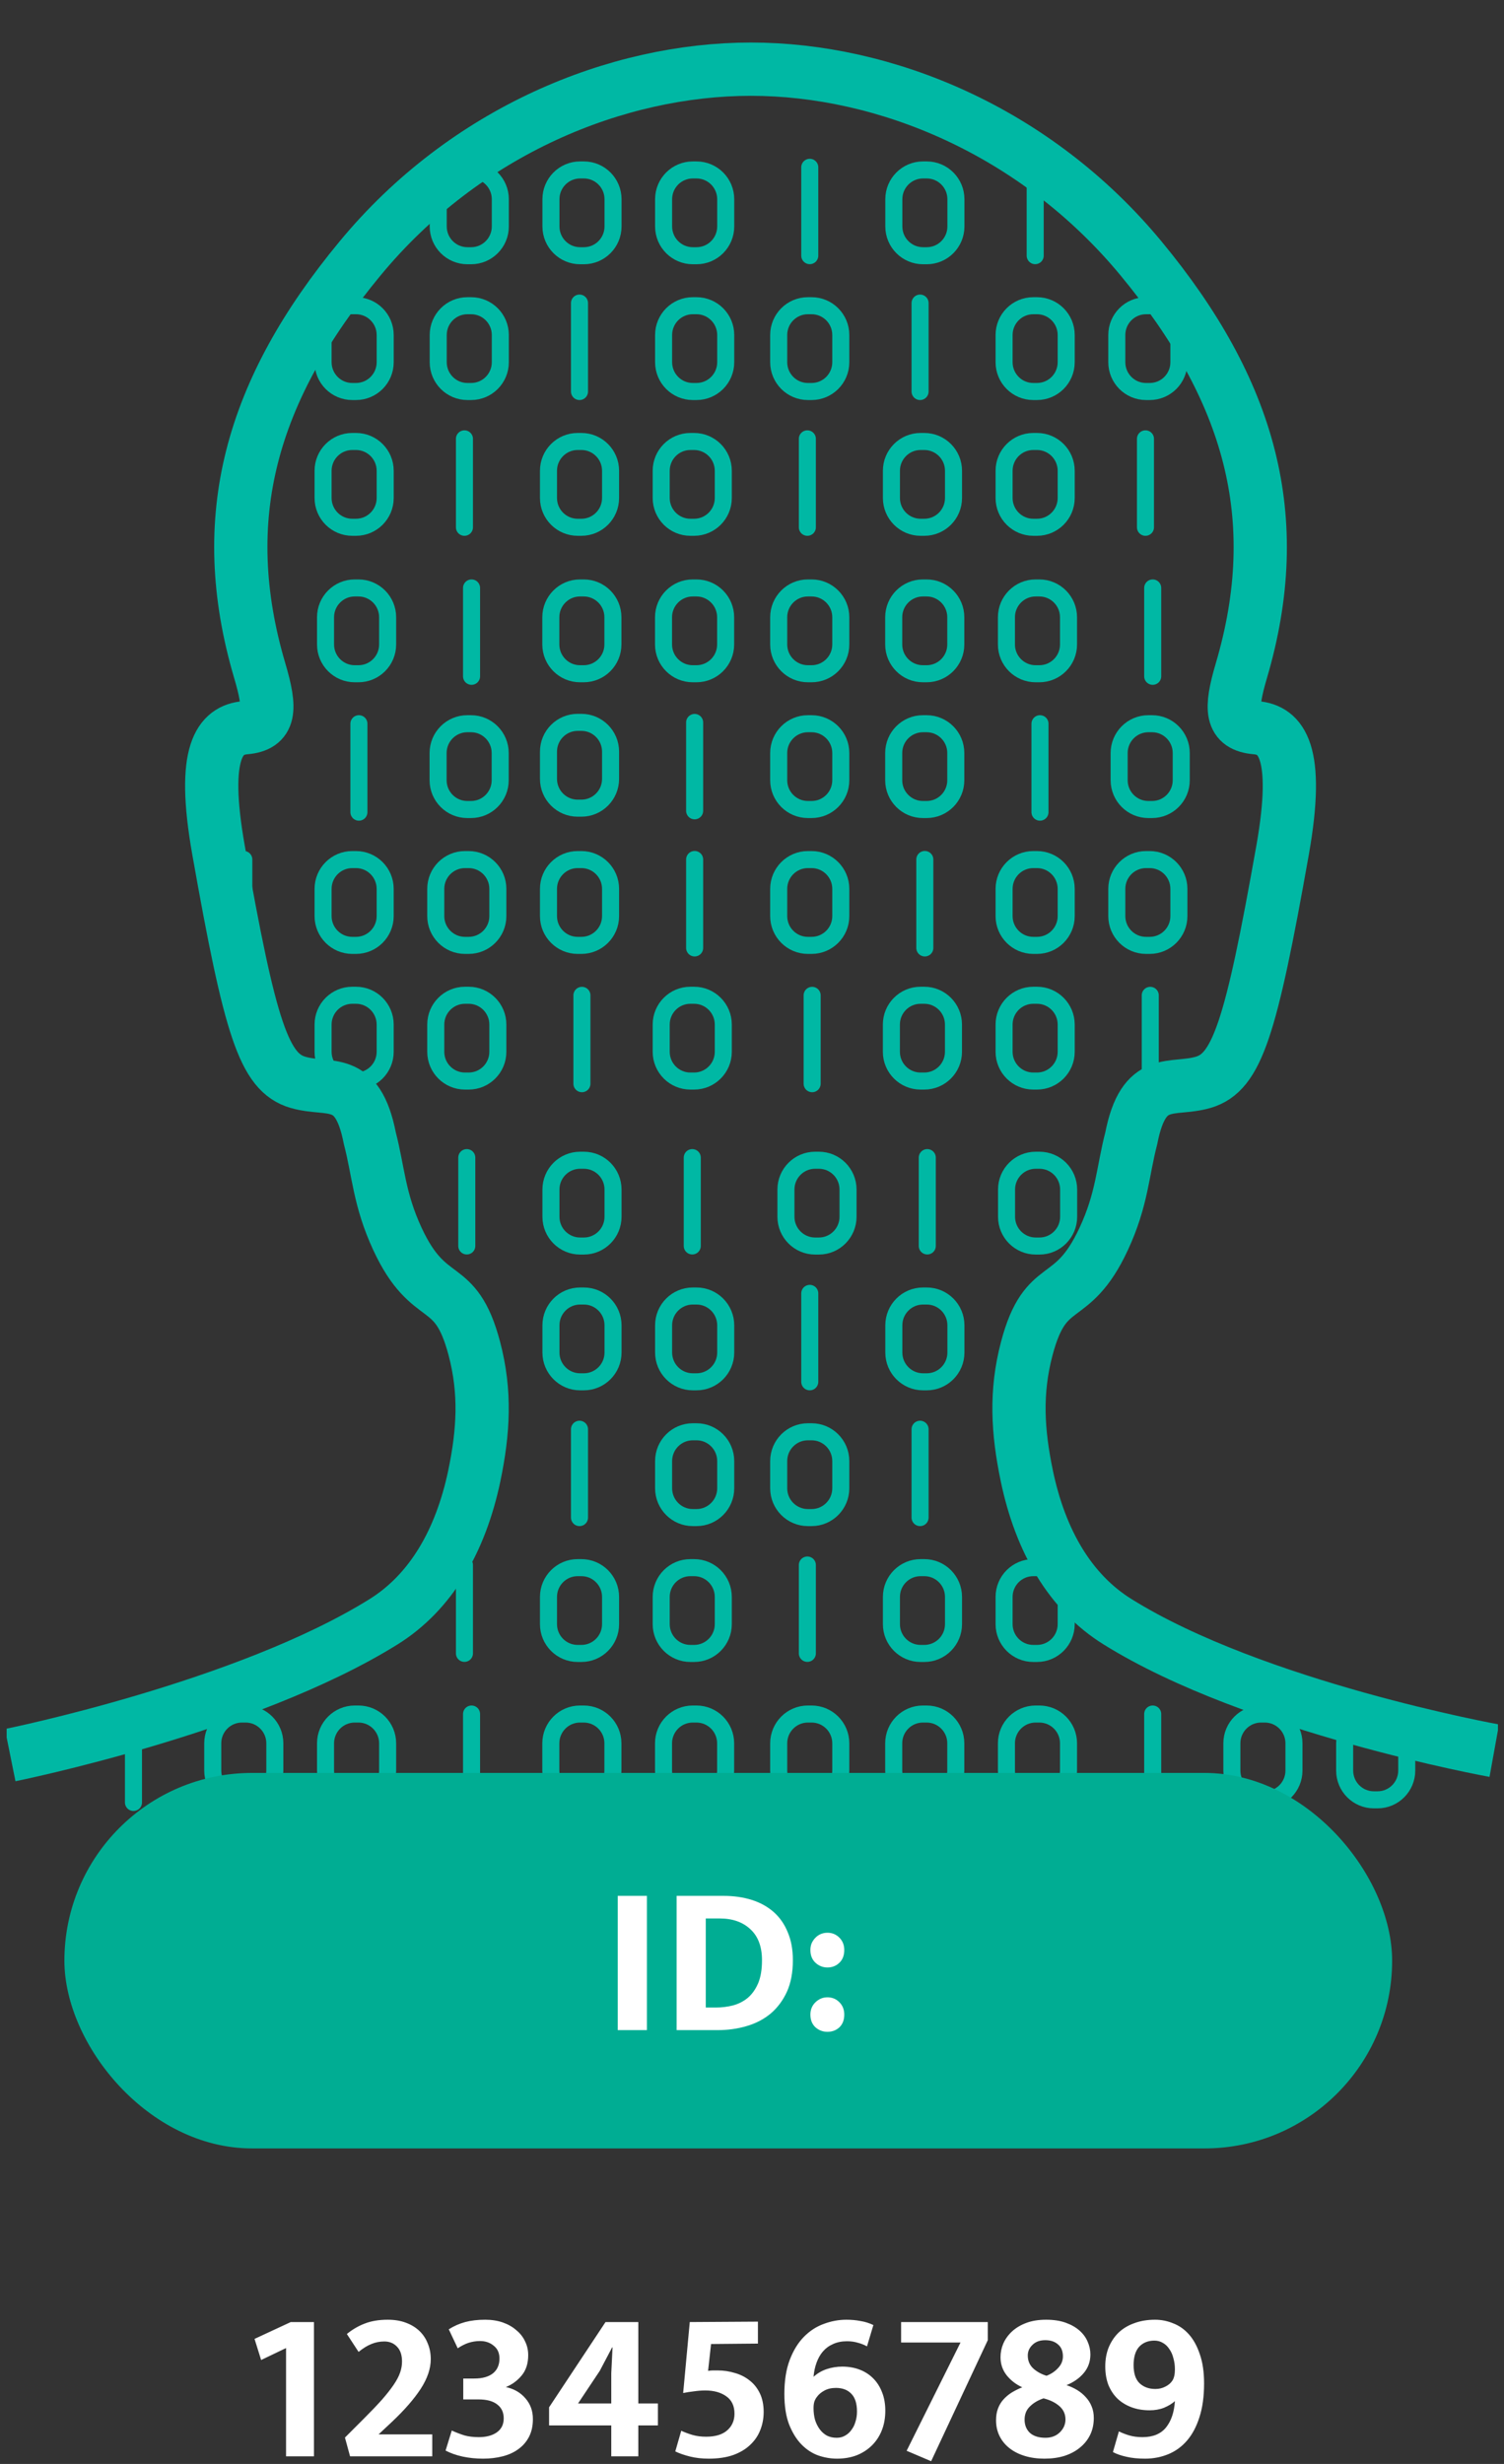 <svg width="113" height="185" viewBox="0 0 113 185" fill="none" xmlns="http://www.w3.org/2000/svg">
<rect x="0" y="0" width="113" height="185" fill="#333333" stroke="none"/>
<g clip-path="url(#clip0_7411_2360)">
<path d="M0.767 131.779C0.767 131.779 18.49 128.203 28.825 121.762C32.363 119.555 34.604 115.715 35.636 110.812C36.329 107.482 36.505 104.526 35.636 101.244C34.203 95.83 32.275 98.221 29.858 93.018C28.479 90.042 28.438 87.965 27.786 85.459C26.849 80.679 24.758 81.952 22.388 81.265C19.848 80.522 18.802 77.301 16.419 63.832C15.095 56.375 16.548 54.802 18.422 54.639C20.296 54.475 20.391 53.318 19.515 50.356C16.127 38.888 18.85 29.314 27.046 19.413C34.984 9.804 46.379 5.194 56.416 5.194C66.452 5.194 77.792 9.804 85.737 19.413C93.927 29.314 96.65 38.888 93.268 50.356C92.392 53.325 92.487 54.475 94.361 54.639C96.236 54.802 97.682 56.382 96.365 63.832C93.974 77.301 92.935 80.522 90.396 81.265C88.026 81.952 85.934 80.679 84.997 85.459C84.345 87.965 84.311 90.042 82.926 93.018C80.509 98.221 78.58 95.83 77.147 101.244C76.278 104.526 76.455 107.482 77.147 110.812C78.173 115.721 80.42 119.562 83.958 121.762C94.293 128.203 112.268 131.445 112.268 131.445" stroke="#00B8A4" stroke-width="4" stroke-miterlimit="10"/>
<path d="M60.84 12.562V19.195" stroke="#00B8A4" stroke-width="1.28" stroke-miterlimit="10" stroke-linecap="round"/>
<path d="M77.777 12.562V19.195" stroke="#00B8A4" stroke-width="1.28" stroke-miterlimit="10" stroke-linecap="round"/>
<path d="M69.628 12.76H69.35C68.138 12.76 67.156 13.744 67.156 14.959V17.002C67.156 18.217 68.138 19.201 69.35 19.201H69.628C70.839 19.201 71.821 18.217 71.821 17.002V14.959C71.821 13.744 70.839 12.76 69.628 12.76Z" stroke="#00B8A4" stroke-width="1.28" stroke-miterlimit="10"/>
<path d="M69.128 22.756V29.396" stroke="#00B8A4" stroke-width="1.28" stroke-miterlimit="10" stroke-linecap="round"/>
<path d="M60.978 22.954H60.699C59.488 22.954 58.506 23.938 58.506 25.153V27.196C58.506 28.411 59.488 29.396 60.699 29.396H60.978C62.189 29.396 63.171 28.411 63.171 27.196V25.153C63.171 23.938 62.189 22.954 60.978 22.954Z" stroke="#00B8A4" stroke-width="1.28" stroke-miterlimit="10"/>
<path d="M77.912 22.954H77.634C76.422 22.954 75.44 23.938 75.44 25.153V27.196C75.44 28.411 76.422 29.396 77.634 29.396H77.912C79.124 29.396 80.106 28.411 80.106 27.196V25.153C80.106 23.938 79.124 22.954 77.912 22.954Z" stroke="#00B8A4" stroke-width="1.28" stroke-miterlimit="10"/>
<path d="M60.659 32.95V39.59" stroke="#00B8A4" stroke-width="1.28" stroke-miterlimit="10" stroke-linecap="round"/>
<path d="M69.446 33.148H69.168C67.957 33.148 66.975 34.133 66.975 35.347V37.39C66.975 38.605 67.957 39.59 69.168 39.59H69.446C70.658 39.59 71.64 38.605 71.64 37.39V35.347C71.64 34.133 70.658 33.148 69.446 33.148Z" stroke="#00B8A4" stroke-width="1.28" stroke-miterlimit="10"/>
<path d="M77.912 33.148H77.634C76.422 33.148 75.44 34.133 75.44 35.347V37.39C75.44 38.605 76.422 39.59 77.634 39.59H77.912C79.124 39.59 80.106 38.605 80.106 37.39V35.347C80.106 34.133 79.124 33.148 77.912 33.148Z" stroke="#00B8A4" stroke-width="1.28" stroke-miterlimit="10"/>
<path d="M86.381 22.954H86.103C84.891 22.954 83.909 23.938 83.909 25.153V27.196C83.909 28.411 84.891 29.396 86.103 29.396H86.381C87.592 29.396 88.574 28.411 88.574 27.196V25.153C88.574 23.938 87.592 22.954 86.381 22.954Z" stroke="#00B8A4" stroke-width="1.28" stroke-miterlimit="10"/>
<path d="M86.062 32.95V39.59" stroke="#00B8A4" stroke-width="1.28" stroke-miterlimit="10" stroke-linecap="round"/>
<path d="M86.422 81.367V74.734" stroke="#00B8A4" stroke-width="1.28" stroke-miterlimit="10" stroke-linecap="round"/>
<path d="M77.634 81.169H77.912C79.124 81.169 80.106 80.185 80.106 78.97V76.927C80.106 75.712 79.124 74.727 77.912 74.727H77.634C76.422 74.727 75.44 75.712 75.44 76.927V78.97C75.44 80.185 76.422 81.169 77.634 81.169Z" stroke="#00B8A4" stroke-width="1.28" stroke-miterlimit="10"/>
<path d="M94.891 71.173V64.533" stroke="#00B8A4" stroke-width="1.28" stroke-miterlimit="10" stroke-linecap="round"/>
<path d="M86.102 70.982H86.381C87.592 70.982 88.574 69.997 88.574 68.783V66.74C88.574 65.525 87.592 64.54 86.381 64.54H86.102C84.891 64.54 83.909 65.525 83.909 66.74V68.783C83.909 69.997 84.891 70.982 86.102 70.982Z" stroke="#00B8A4" stroke-width="1.28" stroke-miterlimit="10"/>
<path d="M77.634 70.982H77.912C79.124 70.982 80.106 69.997 80.106 68.783V66.74C80.106 65.525 79.124 64.54 77.912 64.54H77.634C76.422 64.54 75.44 65.525 75.44 66.74V68.783C75.44 69.997 76.422 70.982 77.634 70.982Z" stroke="#00B8A4" stroke-width="1.28" stroke-miterlimit="10"/>
<path d="M61.019 81.367V74.734" stroke="#00B8A4" stroke-width="1.28" stroke-miterlimit="10" stroke-linecap="round"/>
<path d="M69.165 81.169H69.443C70.655 81.169 71.637 80.185 71.637 78.97V76.927C71.637 75.712 70.655 74.727 69.443 74.727H69.165C67.954 74.727 66.972 75.712 66.972 76.927V78.97C66.972 80.185 67.954 81.169 69.165 81.169Z" stroke="#00B8A4" stroke-width="1.28" stroke-miterlimit="10"/>
<path d="M69.484 71.173V64.533" stroke="#00B8A4" stroke-width="1.28" stroke-miterlimit="10" stroke-linecap="round"/>
<path d="M60.699 70.982H60.977C62.189 70.982 63.171 69.997 63.171 68.783V66.74C63.171 65.525 62.189 64.54 60.977 64.54H60.699C59.488 64.54 58.506 65.525 58.506 66.74V68.783C58.506 69.997 59.488 70.982 60.699 70.982Z" stroke="#00B8A4" stroke-width="1.28" stroke-miterlimit="10"/>
<path d="M60.699 50.587H60.977C62.189 50.587 63.171 49.602 63.171 48.388V46.345C63.171 45.13 62.189 44.145 60.977 44.145H60.699C59.488 44.145 58.506 45.13 58.506 46.345V48.388C58.506 49.602 59.488 50.587 60.699 50.587Z" stroke="#00B8A4" stroke-width="1.28" stroke-miterlimit="10"/>
<path d="M60.699 60.781H60.977C62.189 60.781 63.171 59.797 63.171 58.582V56.539C63.171 55.324 62.189 54.339 60.977 54.339H60.699C59.488 54.339 58.506 55.324 58.506 56.539V58.582C58.506 59.797 59.488 60.781 60.699 60.781Z" stroke="#00B8A4" stroke-width="1.28" stroke-miterlimit="10"/>
<path d="M78.137 60.979V54.339" stroke="#00B8A4" stroke-width="1.28" stroke-miterlimit="10" stroke-linecap="round"/>
<path d="M86.278 60.781H86.557C87.768 60.781 88.75 59.797 88.75 58.582V56.539C88.75 55.324 87.768 54.339 86.557 54.339H86.278C85.067 54.339 84.085 55.324 84.085 56.539V58.582C84.085 59.797 85.067 60.781 86.278 60.781Z" stroke="#00B8A4" stroke-width="1.28" stroke-miterlimit="10"/>
<path d="M69.341 60.781H69.619C70.831 60.781 71.812 59.797 71.812 58.582V56.539C71.812 55.324 70.831 54.339 69.619 54.339H69.341C68.129 54.339 67.147 55.324 67.147 56.539V58.582C67.147 59.797 68.129 60.781 69.341 60.781Z" stroke="#00B8A4" stroke-width="1.28" stroke-miterlimit="10"/>
<path d="M86.606 50.778V44.145" stroke="#00B8A4" stroke-width="1.28" stroke-miterlimit="10" stroke-linecap="round"/>
<path d="M77.809 50.587H78.088C79.299 50.587 80.281 49.602 80.281 48.388V46.345C80.281 45.13 79.299 44.145 78.088 44.145H77.809C76.598 44.145 75.616 45.13 75.616 46.345V48.388C75.616 49.602 76.598 50.587 77.809 50.587Z" stroke="#00B8A4" stroke-width="1.28" stroke-miterlimit="10"/>
<path d="M69.341 50.587H69.619C70.831 50.587 71.812 49.602 71.812 48.388V46.345C71.812 45.13 70.831 44.145 69.619 44.145H69.341C68.129 44.145 67.147 45.13 67.147 46.345V48.388C67.147 49.602 68.129 50.587 69.341 50.587Z" stroke="#00B8A4" stroke-width="1.28" stroke-miterlimit="10"/>
<path d="M78.097 87.114H77.818C76.607 87.114 75.625 88.099 75.625 89.314V91.357C75.625 92.571 76.607 93.556 77.818 93.556H78.097C79.308 93.556 80.29 92.571 80.29 91.357V89.314C80.29 88.099 79.308 87.114 78.097 87.114Z" stroke="#00B8A4" stroke-width="1.28" stroke-miterlimit="10"/>
<path d="M69.669 86.917V93.549" stroke="#00B8A4" stroke-width="1.28" stroke-miterlimit="10" stroke-linecap="round"/>
<path d="M61.522 87.114H61.243C60.032 87.114 59.05 88.099 59.05 89.314V91.356C59.05 92.571 60.032 93.556 61.243 93.556H61.522C62.733 93.556 63.715 92.571 63.715 91.356V89.314C63.715 88.099 62.733 87.114 61.522 87.114Z" stroke="#00B8A4" stroke-width="1.28" stroke-miterlimit="10"/>
<path d="M60.84 97.111V103.75" stroke="#00B8A4" stroke-width="1.28" stroke-miterlimit="10" stroke-linecap="round"/>
<path d="M77.777 97.111V103.75" stroke="#00B8A4" stroke-width="1.28" stroke-miterlimit="10" stroke-linecap="round"/>
<path d="M69.628 97.308H69.35C68.138 97.308 67.156 98.293 67.156 99.508V101.551C67.156 102.765 68.138 103.75 69.35 103.75H69.628C70.839 103.75 71.821 102.765 71.821 101.551V99.508C71.821 98.293 70.839 97.308 69.628 97.308Z" stroke="#00B8A4" stroke-width="1.28" stroke-miterlimit="10"/>
<path d="M69.128 107.312V113.944" stroke="#00B8A4" stroke-width="1.28" stroke-miterlimit="10" stroke-linecap="round"/>
<path d="M60.978 107.502H60.699C59.488 107.502 58.506 108.487 58.506 109.702V111.745C58.506 112.959 59.488 113.944 60.699 113.944H60.978C62.189 113.944 63.171 112.959 63.171 111.745V109.702C63.171 108.487 62.189 107.502 60.978 107.502Z" stroke="#00B8A4" stroke-width="1.28" stroke-miterlimit="10"/>
<path d="M60.659 117.506V124.138" stroke="#00B8A4" stroke-width="1.28" stroke-miterlimit="10" stroke-linecap="round"/>
<path d="M69.446 117.703H69.168C67.957 117.703 66.975 118.688 66.975 119.903V121.945C66.975 123.16 67.957 124.145 69.168 124.145H69.446C70.658 124.145 71.64 123.16 71.64 121.945V119.903C71.64 118.688 70.658 117.703 69.446 117.703Z" stroke="#00B8A4" stroke-width="1.28" stroke-miterlimit="10"/>
<path d="M77.912 117.703H77.634C76.422 117.703 75.44 118.688 75.44 119.903V121.945C75.44 123.16 76.422 124.145 77.634 124.145H77.912C79.124 124.145 80.106 123.16 80.106 121.945V119.903C80.106 118.688 79.124 117.703 77.912 117.703Z" stroke="#00B8A4" stroke-width="1.28" stroke-miterlimit="10"/>
<path d="M103.222 135.136H103.5C104.711 135.136 105.693 134.151 105.693 132.936V130.893C105.693 129.679 104.711 128.694 103.5 128.694H103.222C102.01 128.694 101.028 129.679 101.028 130.893V132.936C101.028 134.151 102.01 135.136 103.222 135.136Z" stroke="#00B8A4" stroke-width="1.28" stroke-miterlimit="10"/>
<path d="M60.699 135.136H60.977C62.189 135.136 63.171 134.151 63.171 132.936V130.893C63.171 129.679 62.189 128.694 60.977 128.694H60.699C59.488 128.694 58.506 129.679 58.506 130.893V132.936C58.506 134.151 59.488 135.136 60.699 135.136Z" stroke="#00B8A4" stroke-width="1.28" stroke-miterlimit="10"/>
<path d="M94.747 135.136H95.025C96.237 135.136 97.219 134.151 97.219 132.936V130.893C97.219 129.679 96.237 128.694 95.025 128.694H94.747C93.536 128.694 92.554 129.679 92.554 130.893V132.936C92.554 134.151 93.536 135.136 94.747 135.136Z" stroke="#00B8A4" stroke-width="1.28" stroke-miterlimit="10"/>
<path d="M86.606 135.333V128.694" stroke="#00B8A4" stroke-width="1.28" stroke-miterlimit="10" stroke-linecap="round"/>
<path d="M77.809 135.136H78.088C79.299 135.136 80.281 134.151 80.281 132.936V130.893C80.281 129.679 79.299 128.694 78.088 128.694H77.809C76.598 128.694 75.616 129.679 75.616 130.893V132.936C75.616 134.151 76.598 135.136 77.809 135.136Z" stroke="#00B8A4" stroke-width="1.28" stroke-miterlimit="10"/>
<path d="M69.341 135.136H69.619C70.831 135.136 71.812 134.151 71.812 132.936V130.893C71.812 129.679 70.831 128.694 69.619 128.694H69.341C68.129 128.694 67.147 129.679 67.147 130.893V132.936C67.147 134.151 68.129 135.136 69.341 135.136Z" stroke="#00B8A4" stroke-width="1.28" stroke-miterlimit="10"/>
<path d="M52.331 12.76H52.053C50.841 12.76 49.859 13.744 49.859 14.959V17.002C49.859 18.217 50.841 19.201 52.053 19.201H52.331C53.542 19.201 54.525 18.217 54.525 17.002V14.959C54.525 13.744 53.542 12.76 52.331 12.76Z" stroke="#00B8A4" stroke-width="1.28" stroke-miterlimit="10"/>
<path d="M35.397 12.76H35.118C33.907 12.76 32.925 13.744 32.925 14.959V17.002C32.925 18.217 33.907 19.201 35.118 19.201H35.397C36.608 19.201 37.59 18.217 37.59 17.002V14.959C37.59 13.744 36.608 12.76 35.397 12.76Z" stroke="#00B8A4" stroke-width="1.28" stroke-miterlimit="10"/>
<path d="M43.865 12.76H43.587C42.376 12.76 41.394 13.744 41.394 14.959V17.002C41.394 18.217 42.376 19.201 43.587 19.201H43.865C45.077 19.201 46.059 18.217 46.059 17.002V14.959C46.059 13.744 45.077 12.76 43.865 12.76Z" stroke="#00B8A4" stroke-width="1.28" stroke-miterlimit="10"/>
<path d="M43.54 22.756V29.396" stroke="#00B8A4" stroke-width="1.28" stroke-miterlimit="10" stroke-linecap="round"/>
<path d="M35.397 22.954H35.118C33.907 22.954 32.925 23.938 32.925 25.153V27.196C32.925 28.411 33.907 29.396 35.118 29.396H35.397C36.608 29.396 37.59 28.411 37.59 27.196V25.153C37.59 23.938 36.608 22.954 35.397 22.954Z" stroke="#00B8A4" stroke-width="1.28" stroke-miterlimit="10"/>
<path d="M52.331 22.954H52.053C50.841 22.954 49.859 23.938 49.859 25.153V27.196C49.859 28.411 50.841 29.396 52.053 29.396H52.331C53.542 29.396 54.525 28.411 54.525 27.196V25.153C54.525 23.938 53.542 22.954 52.331 22.954Z" stroke="#00B8A4" stroke-width="1.28" stroke-miterlimit="10"/>
<path d="M26.746 22.954H26.468C25.256 22.954 24.274 23.938 24.274 25.153V27.196C24.274 28.411 25.256 29.396 26.468 29.396H26.746C27.958 29.396 28.94 28.411 28.94 27.196V25.153C28.94 23.938 27.958 22.954 26.746 22.954Z" stroke="#00B8A4" stroke-width="1.28" stroke-miterlimit="10"/>
<path d="M26.746 33.148H26.468C25.256 33.148 24.274 34.133 24.274 35.347V37.39C24.274 38.605 25.256 39.59 26.468 39.59H26.746C27.958 39.59 28.94 38.605 28.94 37.39V35.347C28.94 34.133 27.958 33.148 26.746 33.148Z" stroke="#00B8A4" stroke-width="1.28" stroke-miterlimit="10"/>
<path d="M34.895 32.95V39.59" stroke="#00B8A4" stroke-width="1.28" stroke-miterlimit="10" stroke-linecap="round"/>
<path d="M43.681 33.148H43.402C42.191 33.148 41.209 34.133 41.209 35.347V37.39C41.209 38.605 42.191 39.59 43.402 39.59H43.681C44.892 39.59 45.874 38.605 45.874 37.39V35.347C45.874 34.133 44.892 33.148 43.681 33.148Z" stroke="#00B8A4" stroke-width="1.28" stroke-miterlimit="10"/>
<path d="M52.15 33.148H51.871C50.66 33.148 49.678 34.133 49.678 35.347V37.39C49.678 38.605 50.66 39.59 51.871 39.59H52.15C53.361 39.59 54.343 38.605 54.343 37.39V35.347C54.343 34.133 53.361 33.148 52.15 33.148Z" stroke="#00B8A4" stroke-width="1.28" stroke-miterlimit="10"/>
<path d="M18.318 71.173V64.533" stroke="#00B8A4" stroke-width="1.28" stroke-miterlimit="10" stroke-linecap="round"/>
<path d="M26.468 70.982H26.746C27.957 70.982 28.939 69.997 28.939 68.782V66.74C28.939 65.525 27.957 64.54 26.746 64.54H26.468C25.256 64.54 24.274 65.525 24.274 66.74V68.782C24.274 69.997 25.256 70.982 26.468 70.982Z" stroke="#00B8A4" stroke-width="1.28" stroke-miterlimit="10"/>
<path d="M52.19 60.877V54.244" stroke="#00B8A4" stroke-width="1.28" stroke-miterlimit="10" stroke-linecap="round"/>
<path d="M43.402 60.679H43.681C44.892 60.679 45.874 59.694 45.874 58.48V56.437C45.874 55.222 44.892 54.237 43.681 54.237H43.402C42.191 54.237 41.209 55.222 41.209 56.437V58.48C41.209 59.694 42.191 60.679 43.402 60.679Z" stroke="#00B8A4" stroke-width="1.28" stroke-miterlimit="10"/>
<path d="M43.722 81.367V74.734" stroke="#00B8A4" stroke-width="1.28" stroke-miterlimit="10" stroke-linecap="round"/>
<path d="M51.871 81.169H52.149C53.361 81.169 54.343 80.185 54.343 78.97V76.927C54.343 75.712 53.361 74.727 52.149 74.727H51.871C50.66 74.727 49.678 75.712 49.678 76.927V78.97C49.678 80.185 50.66 81.169 51.871 81.169Z" stroke="#00B8A4" stroke-width="1.28" stroke-miterlimit="10"/>
<path d="M34.934 81.169H35.212C36.423 81.169 37.405 80.185 37.405 78.97V76.927C37.405 75.712 36.423 74.727 35.212 74.727H34.934C33.722 74.727 32.74 75.712 32.74 76.927V78.97C32.74 80.185 33.722 81.169 34.934 81.169Z" stroke="#00B8A4" stroke-width="1.28" stroke-miterlimit="10"/>
<path d="M26.468 81.169H26.746C27.957 81.169 28.939 80.184 28.939 78.97V76.927C28.939 75.712 27.957 74.727 26.746 74.727H26.468C25.256 74.727 24.274 75.712 24.274 76.927V78.97C24.274 80.184 25.256 81.169 26.468 81.169Z" stroke="#00B8A4" stroke-width="1.28" stroke-miterlimit="10"/>
<path d="M52.19 71.173V64.533" stroke="#00B8A4" stroke-width="1.28" stroke-miterlimit="10" stroke-linecap="round"/>
<path d="M43.402 70.982H43.681C44.892 70.982 45.874 69.997 45.874 68.783V66.74C45.874 65.525 44.892 64.54 43.681 64.54H43.402C42.191 64.54 41.209 65.525 41.209 66.74V68.783C41.209 69.997 42.191 70.982 43.402 70.982Z" stroke="#00B8A4" stroke-width="1.28" stroke-miterlimit="10"/>
<path d="M34.934 70.982H35.212C36.423 70.982 37.405 69.997 37.405 68.783V66.74C37.405 65.525 36.423 64.54 35.212 64.54H34.934C33.722 64.54 32.74 65.525 32.74 66.74V68.783C32.74 69.997 33.722 70.982 34.934 70.982Z" stroke="#00B8A4" stroke-width="1.28" stroke-miterlimit="10"/>
<path d="M26.966 60.979V54.339" stroke="#00B8A4" stroke-width="1.28" stroke-miterlimit="10" stroke-linecap="round"/>
<path d="M35.109 60.781H35.388C36.599 60.781 37.581 59.797 37.581 58.582V56.539C37.581 55.324 36.599 54.339 35.388 54.339H35.109C33.898 54.339 32.916 55.324 32.916 56.539V58.582C32.916 59.797 33.898 60.781 35.109 60.781Z" stroke="#00B8A4" stroke-width="1.28" stroke-miterlimit="10"/>
<path d="M35.429 50.778V44.145" stroke="#00B8A4" stroke-width="1.28" stroke-miterlimit="10" stroke-linecap="round"/>
<path d="M43.578 50.587H43.856C45.068 50.587 46.05 49.602 46.05 48.388V46.345C46.05 45.13 45.068 44.145 43.856 44.145H43.578C42.367 44.145 41.385 45.13 41.385 46.345V48.388C41.385 49.602 42.367 50.587 43.578 50.587Z" stroke="#00B8A4" stroke-width="1.28" stroke-miterlimit="10"/>
<path d="M26.652 50.587H26.931C28.142 50.587 29.124 49.602 29.124 48.388V46.345C29.124 45.13 28.142 44.145 26.931 44.145H26.652C25.441 44.145 24.459 45.13 24.459 46.345V48.388C24.459 49.602 25.441 50.587 26.652 50.587Z" stroke="#00B8A4" stroke-width="1.28" stroke-miterlimit="10"/>
<path d="M52.047 50.587H52.325C53.537 50.587 54.519 49.602 54.519 48.388V46.345C54.519 45.13 53.537 44.145 52.325 44.145H52.047C50.835 44.145 49.853 45.13 49.853 46.345V48.388C49.853 49.602 50.835 50.587 52.047 50.587Z" stroke="#00B8A4" stroke-width="1.28" stroke-miterlimit="10"/>
<path d="M52.331 97.308H52.053C50.841 97.308 49.859 98.293 49.859 99.508V101.551C49.859 102.765 50.841 103.75 52.053 103.75H52.331C53.542 103.75 54.525 102.765 54.525 101.551V99.508C54.525 98.293 53.542 97.308 52.331 97.308Z" stroke="#00B8A4" stroke-width="1.28" stroke-miterlimit="10"/>
<path d="M35.071 86.917V93.549" stroke="#00B8A4" stroke-width="1.28" stroke-miterlimit="10" stroke-linecap="round"/>
<path d="M43.865 87.114H43.587C42.376 87.114 41.394 88.099 41.394 89.314V91.357C41.394 92.571 42.376 93.556 43.587 93.556H43.865C45.077 93.556 46.059 92.571 46.059 91.357V89.314C46.059 88.099 45.077 87.114 43.865 87.114Z" stroke="#00B8A4" stroke-width="1.28" stroke-miterlimit="10"/>
<path d="M52.012 86.917V93.549" stroke="#00B8A4" stroke-width="1.28" stroke-miterlimit="10" stroke-linecap="round"/>
<path d="M43.865 97.308H43.587C42.376 97.308 41.394 98.293 41.394 99.508V101.551C41.394 102.765 42.376 103.75 43.587 103.75H43.865C45.077 103.75 46.059 102.765 46.059 101.551V99.508C46.059 98.293 45.077 97.308 43.865 97.308Z" stroke="#00B8A4" stroke-width="1.28" stroke-miterlimit="10"/>
<path d="M43.54 107.312V113.944" stroke="#00B8A4" stroke-width="1.28" stroke-miterlimit="10" stroke-linecap="round"/>
<path d="M52.331 107.502H52.053C50.841 107.502 49.859 108.487 49.859 109.702V111.745C49.859 112.959 50.841 113.944 52.053 113.944H52.331C53.542 113.944 54.525 112.959 54.525 111.745V109.702C54.525 108.487 53.542 107.502 52.331 107.502Z" stroke="#00B8A4" stroke-width="1.28" stroke-miterlimit="10"/>
<path d="M34.895 117.506V124.138" stroke="#00B8A4" stroke-width="1.28" stroke-miterlimit="10" stroke-linecap="round"/>
<path d="M43.681 117.703H43.402C42.191 117.703 41.209 118.688 41.209 119.903V121.945C41.209 123.16 42.191 124.145 43.402 124.145H43.681C44.892 124.145 45.874 123.16 45.874 121.945V119.903C45.874 118.688 44.892 117.703 43.681 117.703Z" stroke="#00B8A4" stroke-width="1.28" stroke-miterlimit="10"/>
<path d="M52.15 117.703H51.871C50.66 117.703 49.678 118.688 49.678 119.903V121.945C49.678 123.16 50.66 124.145 51.871 124.145H52.15C53.361 124.145 54.343 123.16 54.343 121.945V119.903C54.343 118.688 53.361 117.703 52.15 117.703Z" stroke="#00B8A4" stroke-width="1.28" stroke-miterlimit="10"/>
<path d="M35.429 135.333V128.694" stroke="#00B8A4" stroke-width="1.28" stroke-miterlimit="10" stroke-linecap="round"/>
<path d="M43.578 135.136H43.856C45.068 135.136 46.05 134.151 46.05 132.936V130.893C46.05 129.679 45.068 128.694 43.856 128.694H43.578C42.367 128.694 41.385 129.679 41.385 130.893V132.936C41.385 134.151 42.367 135.136 43.578 135.136Z" stroke="#00B8A4" stroke-width="1.28" stroke-miterlimit="10"/>
<path d="M26.652 135.136H26.931C28.142 135.136 29.124 134.151 29.124 132.936V130.893C29.124 129.679 28.142 128.694 26.931 128.694H26.652C25.441 128.694 24.459 129.679 24.459 130.893V132.936C24.459 134.151 25.441 135.136 26.652 135.136Z" stroke="#00B8A4" stroke-width="1.28" stroke-miterlimit="10"/>
<path d="M52.047 135.136H52.325C53.537 135.136 54.519 134.151 54.519 132.936V130.893C54.519 129.679 53.537 128.694 52.325 128.694H52.047C50.835 128.694 49.853 129.679 49.853 130.893V132.936C49.853 134.151 50.835 135.136 52.047 135.136Z" stroke="#00B8A4" stroke-width="1.28" stroke-miterlimit="10"/>
<path d="M18.178 135.136H18.456C19.667 135.136 20.649 134.151 20.649 132.936V130.893C20.649 129.679 19.667 128.694 18.456 128.694H18.178C16.966 128.694 15.984 129.679 15.984 130.893V132.936C15.984 134.151 16.966 135.136 18.178 135.136Z" stroke="#00B8A4" stroke-width="1.28" stroke-miterlimit="10"/>
<path d="M10.028 135.333V128.694" stroke="#00B8A4" stroke-width="1.28" stroke-miterlimit="10" stroke-linecap="round"/>
</g>
<rect x="4.839" y="133.117" width="99.756" height="28.192" rx="14.096" fill="#00AD93"/>
<path d="M48.605 142.347V152.427H46.413V142.347H48.605ZM54.355 142.347C55.134 142.347 55.843 142.449 56.483 142.651C57.123 142.854 57.672 143.158 58.131 143.563C58.59 143.969 58.942 144.475 59.187 145.083C59.443 145.681 59.571 146.379 59.571 147.179C59.571 148.097 59.422 148.886 59.123 149.547C58.824 150.198 58.419 150.742 57.907 151.179C57.395 151.606 56.792 151.921 56.099 152.123C55.416 152.326 54.691 152.427 53.923 152.427H50.835V142.347H54.355ZM53.027 150.731H53.779C54.227 150.731 54.659 150.678 55.075 150.571C55.502 150.454 55.875 150.262 56.195 149.995C56.515 149.718 56.771 149.355 56.963 148.907C57.155 148.449 57.251 147.873 57.251 147.179C57.251 146.166 56.963 145.393 56.387 144.859C55.811 144.315 55.038 144.043 54.067 144.043H53.027V150.731ZM60.888 151.259C60.888 150.886 61.016 150.577 61.272 150.331C61.528 150.086 61.827 149.963 62.168 149.963C62.52 149.963 62.819 150.086 63.064 150.331C63.309 150.577 63.432 150.886 63.432 151.259C63.432 151.665 63.309 151.985 63.064 152.219C62.819 152.443 62.52 152.555 62.168 152.555C61.827 152.555 61.528 152.443 61.272 152.219C61.016 151.985 60.888 151.665 60.888 151.259ZM60.888 146.411C60.888 146.23 60.92 146.059 60.984 145.899C61.059 145.739 61.154 145.601 61.272 145.483C61.389 145.366 61.523 145.275 61.672 145.211C61.832 145.147 61.997 145.115 62.168 145.115C62.52 145.115 62.819 145.238 63.064 145.483C63.309 145.729 63.432 146.038 63.432 146.411C63.432 146.817 63.309 147.137 63.064 147.371C62.819 147.606 62.52 147.723 62.168 147.723C61.827 147.723 61.528 147.606 61.272 147.371C61.016 147.137 60.888 146.817 60.888 146.411ZM21.844 174.347H23.588V184.427H21.492V176.299L19.62 177.195L19.124 175.611L21.844 174.347ZM28.877 175.803C28.535 175.803 28.21 175.867 27.901 175.995C27.602 176.113 27.282 176.31 26.941 176.587L26.061 175.243C26.477 174.902 26.925 174.641 27.405 174.459C27.895 174.267 28.471 174.171 29.133 174.171C29.645 174.171 30.098 174.246 30.493 174.395C30.898 174.545 31.239 174.753 31.517 175.019C31.794 175.286 32.002 175.601 32.141 175.963C32.29 176.315 32.365 176.705 32.365 177.131C32.365 177.835 32.114 178.577 31.613 179.355C31.111 180.123 30.392 180.95 29.453 181.835L28.445 182.779H32.477V184.427H26.301L25.917 183.019L27.357 181.579C27.89 181.046 28.338 180.577 28.701 180.171C29.064 179.755 29.357 179.382 29.581 179.051C29.805 178.721 29.965 178.417 30.061 178.139C30.157 177.862 30.205 177.585 30.205 177.307C30.205 176.817 30.077 176.443 29.821 176.187C29.576 175.931 29.261 175.803 28.877 175.803ZM33.718 174.891C34.102 174.646 34.513 174.465 34.95 174.347C35.388 174.23 35.889 174.171 36.454 174.171C36.945 174.171 37.388 174.241 37.782 174.379C38.177 174.518 38.513 174.71 38.79 174.955C39.078 175.19 39.297 175.467 39.446 175.787C39.606 176.107 39.686 176.454 39.686 176.827C39.686 177.457 39.521 177.969 39.19 178.363C38.859 178.758 38.465 179.046 38.006 179.227C38.614 179.355 39.105 179.638 39.478 180.075C39.852 180.502 40.038 181.019 40.038 181.627C40.038 182.139 39.942 182.582 39.75 182.955C39.558 183.329 39.291 183.638 38.95 183.883C38.62 184.129 38.225 184.31 37.766 184.427C37.307 184.545 36.817 184.603 36.294 184.603C35.75 184.603 35.233 184.55 34.742 184.443C34.262 184.337 33.841 184.187 33.478 183.995L33.942 182.491C34.273 182.641 34.593 182.763 34.902 182.859C35.212 182.945 35.569 182.987 35.974 182.987C36.529 182.987 36.977 182.87 37.318 182.635C37.67 182.39 37.846 182.038 37.846 181.579C37.846 181.131 37.686 180.785 37.366 180.539C37.046 180.283 36.577 180.155 35.958 180.155H34.806V178.587H35.638C36.236 178.587 36.7 178.459 37.03 178.203C37.361 177.937 37.526 177.563 37.526 177.083C37.526 176.667 37.382 176.347 37.094 176.123C36.817 175.889 36.475 175.771 36.07 175.771C35.782 175.771 35.499 175.814 35.222 175.899C34.956 175.985 34.678 176.123 34.39 176.315L33.718 174.891ZM45.494 174.347H47.958V180.459H49.43V182.107H47.958V184.427H45.926V182.107H41.254V180.747L45.494 174.347ZM45.062 178.011L43.43 180.459H45.926V178.187L46.022 176.251H45.99L45.062 178.011ZM56.944 174.315V175.963L53.424 175.995L53.2 178.011C53.349 177.99 53.467 177.979 53.552 177.979C53.648 177.979 53.771 177.979 53.92 177.979C54.368 177.979 54.8 178.043 55.216 178.171C55.632 178.289 56 178.475 56.32 178.731C56.64 178.977 56.896 179.297 57.088 179.691C57.28 180.086 57.376 180.555 57.376 181.099C57.376 181.579 57.291 182.033 57.12 182.459C56.96 182.875 56.709 183.243 56.368 183.563C56.037 183.883 55.611 184.139 55.088 184.331C54.565 184.513 53.952 184.603 53.248 184.603C52.736 184.603 52.267 184.55 51.84 184.443C51.413 184.337 51.045 184.209 50.736 184.059L51.184 182.507C51.461 182.635 51.749 182.742 52.048 182.827C52.347 182.913 52.683 182.955 53.056 182.955C53.749 182.955 54.277 182.795 54.64 182.475C55.003 182.155 55.184 181.739 55.184 181.227C55.184 180.641 54.976 180.203 54.56 179.915C54.155 179.627 53.632 179.483 52.992 179.483C52.715 179.483 52.432 179.505 52.144 179.547C51.856 179.579 51.584 179.622 51.328 179.675L51.824 174.347L56.944 174.315ZM63.588 174.171C63.962 174.171 64.314 174.203 64.644 174.267C64.986 174.321 65.311 174.422 65.62 174.571L65.14 176.171C64.927 176.054 64.698 175.963 64.452 175.899C64.207 175.825 63.935 175.787 63.636 175.787C63.242 175.787 62.895 175.857 62.596 175.995C62.298 176.123 62.042 176.31 61.828 176.555C61.626 176.79 61.466 177.073 61.348 177.403C61.231 177.723 61.156 178.075 61.124 178.459C61.402 178.203 61.727 178.011 62.1 177.883C62.484 177.755 62.879 177.691 63.284 177.691C63.754 177.691 64.186 177.766 64.58 177.915C64.975 178.065 65.316 178.283 65.604 178.571C65.892 178.859 66.116 179.211 66.276 179.627C66.436 180.033 66.516 180.491 66.516 181.003C66.516 181.537 66.431 182.022 66.26 182.459C66.09 182.897 65.844 183.275 65.524 183.595C65.204 183.915 64.82 184.166 64.372 184.347C63.924 184.518 63.428 184.603 62.884 184.603C62.415 184.603 61.946 184.523 61.476 184.363C61.007 184.193 60.586 183.915 60.212 183.531C59.839 183.147 59.53 182.646 59.284 182.027C59.05 181.409 58.932 180.646 58.932 179.739C58.932 178.747 59.066 177.899 59.332 177.195C59.599 176.491 59.951 175.915 60.388 175.467C60.826 175.019 61.322 174.694 61.876 174.491C62.442 174.278 63.012 174.171 63.588 174.171ZM61.124 180.811C61.124 181.121 61.162 181.414 61.236 181.691C61.322 181.958 61.439 182.193 61.588 182.395C61.738 182.598 61.919 182.758 62.132 182.875C62.346 182.982 62.591 183.035 62.868 183.035C63.103 183.035 63.311 182.982 63.492 182.875C63.684 182.769 63.844 182.625 63.972 182.443C64.111 182.262 64.212 182.054 64.276 181.819C64.351 181.585 64.388 181.334 64.388 181.067C64.388 180.459 64.244 180.011 63.956 179.723C63.679 179.435 63.295 179.291 62.804 179.291C62.463 179.291 62.17 179.361 61.924 179.499C61.69 179.627 61.508 179.782 61.38 179.963C61.295 180.07 61.231 180.187 61.188 180.315C61.146 180.443 61.124 180.609 61.124 180.811ZM74.215 174.347V175.707L69.959 184.795L68.118 184.011L72.166 175.883H67.703V174.347H74.215ZM78.596 174.171C79.161 174.171 79.652 174.246 80.068 174.395C80.484 174.545 80.831 174.742 81.108 174.987C81.385 175.233 81.588 175.51 81.716 175.819C81.855 176.129 81.924 176.449 81.924 176.779C81.924 177.313 81.759 177.777 81.428 178.171C81.108 178.555 80.676 178.859 80.132 179.083C80.42 179.179 80.687 179.302 80.932 179.451C81.177 179.601 81.391 179.777 81.572 179.979C81.764 180.182 81.913 180.417 82.02 180.683C82.127 180.939 82.18 181.227 82.18 181.547C82.18 182.017 82.089 182.438 81.908 182.811C81.727 183.185 81.471 183.505 81.14 183.771C80.82 184.038 80.431 184.246 79.972 184.395C79.524 184.534 79.023 184.603 78.468 184.603C77.924 184.603 77.428 184.534 76.98 184.395C76.532 184.257 76.148 184.059 75.828 183.803C75.508 183.547 75.263 183.243 75.092 182.891C74.921 182.539 74.836 182.15 74.836 181.723C74.836 181.393 74.884 181.099 74.98 180.843C75.076 180.587 75.209 180.363 75.38 180.171C75.561 179.969 75.769 179.793 76.004 179.643C76.249 179.494 76.516 179.361 76.804 179.243C76.335 179.03 75.945 178.731 75.636 178.347C75.327 177.953 75.172 177.499 75.172 176.987C75.172 176.635 75.241 176.294 75.38 175.963C75.529 175.622 75.748 175.318 76.036 175.051C76.324 174.785 76.681 174.571 77.108 174.411C77.535 174.251 78.031 174.171 78.596 174.171ZM77.22 176.859C77.22 177.254 77.359 177.579 77.636 177.835C77.913 178.081 78.244 178.262 78.628 178.379C78.969 178.251 79.257 178.059 79.492 177.803C79.737 177.547 79.86 177.254 79.86 176.923C79.86 176.529 79.737 176.23 79.492 176.027C79.257 175.814 78.937 175.707 78.532 175.707C78.127 175.707 77.807 175.825 77.572 176.059C77.337 176.283 77.22 176.55 77.22 176.859ZM78.404 180.075C77.988 180.214 77.647 180.417 77.38 180.683C77.113 180.939 76.98 181.27 76.98 181.675C76.98 182.081 77.113 182.411 77.38 182.667C77.657 182.913 78.047 183.035 78.548 183.035C78.985 183.035 79.343 182.902 79.62 182.635C79.908 182.358 80.052 182.033 80.052 181.659C80.052 181.254 79.897 180.918 79.588 180.651C79.279 180.385 78.884 180.193 78.404 180.075ZM86.034 184.603C85.49 184.603 85.021 184.555 84.626 184.459C84.231 184.374 83.895 184.257 83.618 184.107L84.066 182.555C84.301 182.673 84.562 182.774 84.85 182.859C85.138 182.945 85.469 182.987 85.842 182.987C86.621 182.987 87.207 182.747 87.602 182.267C87.997 181.777 88.221 181.115 88.274 180.283C88.061 180.475 87.789 180.641 87.458 180.779C87.138 180.907 86.775 180.971 86.37 180.971C85.879 180.971 85.431 180.897 85.026 180.747C84.621 180.598 84.269 180.385 83.97 180.107C83.682 179.83 83.453 179.489 83.282 179.083C83.122 178.667 83.042 178.198 83.042 177.675C83.042 177.153 83.127 176.678 83.298 176.251C83.48 175.814 83.73 175.441 84.05 175.131C84.381 174.822 84.775 174.587 85.234 174.427C85.693 174.257 86.21 174.171 86.786 174.171C87.255 174.171 87.709 174.262 88.146 174.443C88.594 174.614 88.989 174.891 89.33 175.275C89.671 175.659 89.944 176.155 90.146 176.763C90.359 177.371 90.466 178.102 90.466 178.955C90.466 179.937 90.349 180.785 90.114 181.499C89.89 182.203 89.581 182.785 89.186 183.243C88.791 183.702 88.322 184.043 87.778 184.267C87.234 184.491 86.653 184.603 86.034 184.603ZM88.274 177.899C88.274 177.601 88.237 177.323 88.162 177.067C88.098 176.801 87.997 176.571 87.858 176.379C87.73 176.177 87.57 176.022 87.378 175.915C87.186 175.798 86.973 175.739 86.738 175.739C86.258 175.739 85.874 175.894 85.586 176.203C85.309 176.513 85.17 176.971 85.17 177.579C85.17 178.198 85.32 178.651 85.618 178.939C85.927 179.227 86.322 179.371 86.802 179.371C87.079 179.371 87.33 179.313 87.554 179.195C87.789 179.078 87.965 178.929 88.082 178.747C88.21 178.555 88.274 178.273 88.274 177.899Z" fill="white"/>
<defs>
<clipPath id="clip0_7411_2360">
<rect width="112.045" height="140.96" fill="white" transform="translate(0.5 0.427)"/>
</clipPath>
</defs>
</svg>
